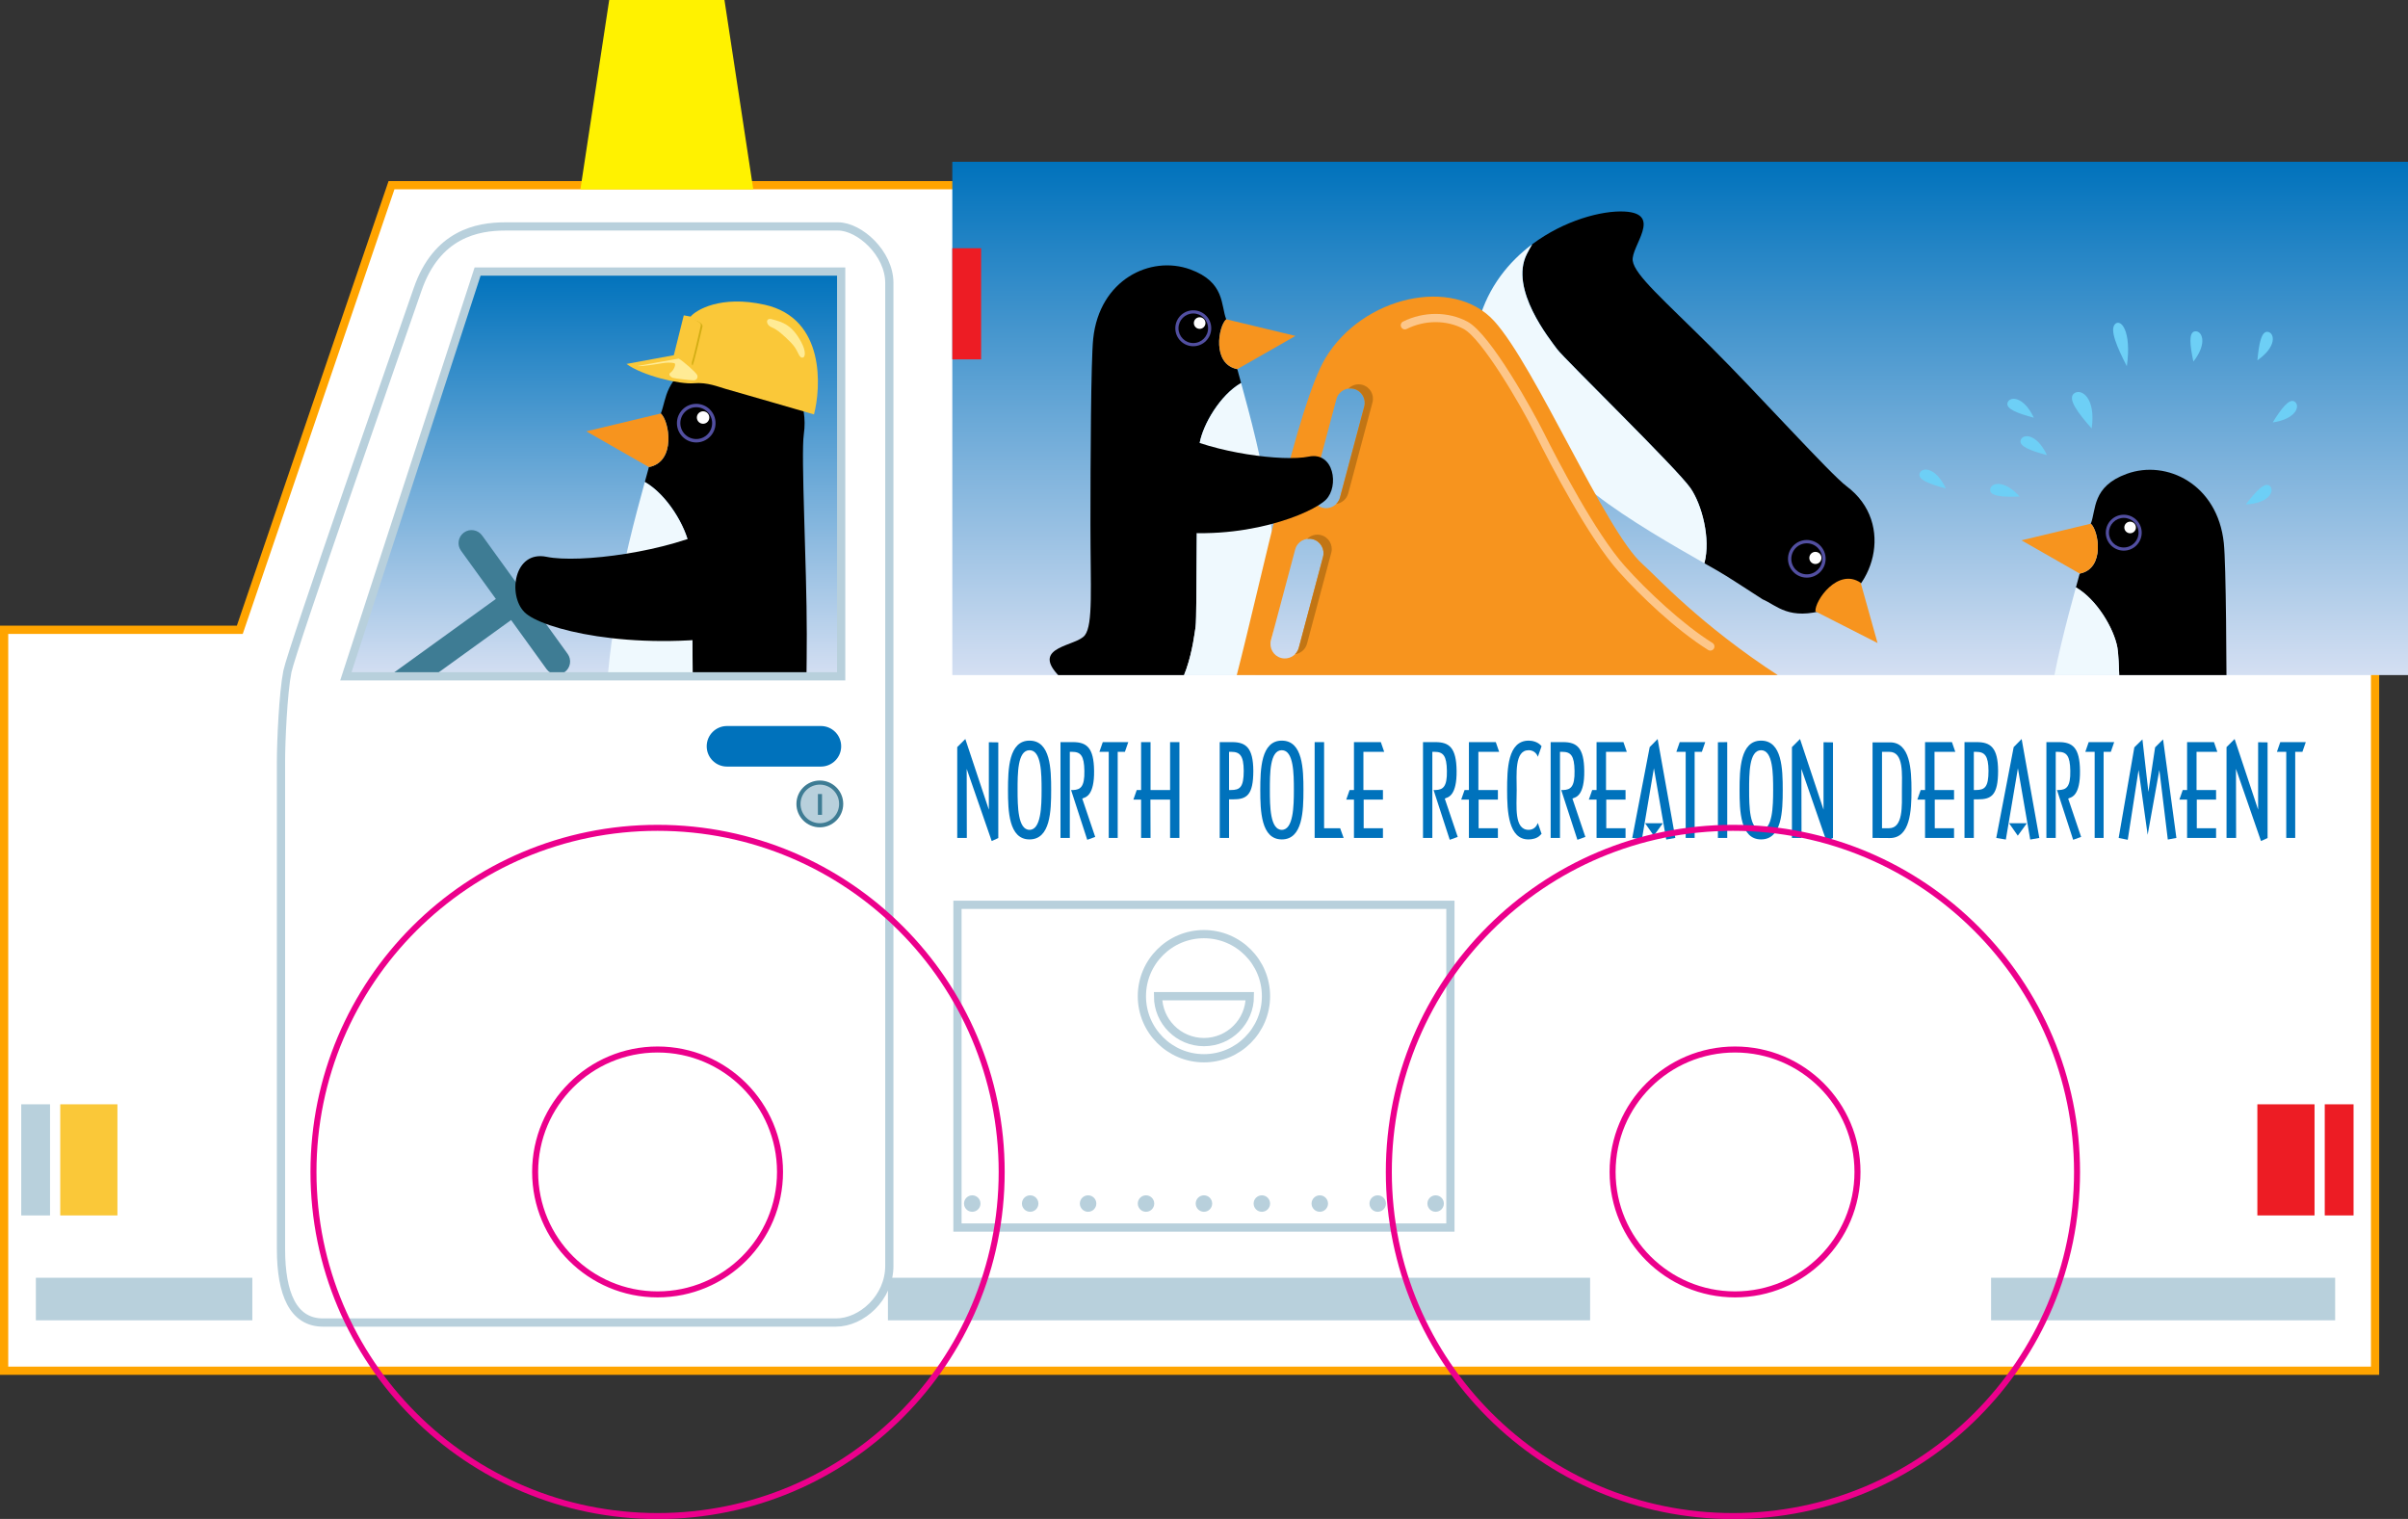 <?xml version="1.0" encoding="utf-8"?>
<!-- Generator: Adobe Illustrator 16.0.0, SVG Export Plug-In . SVG Version: 6.00 Build 0)  -->
<!DOCTYPE svg PUBLIC "-//W3C//DTD SVG 1.1//EN" "http://www.w3.org/Graphics/SVG/1.1/DTD/svg11.dtd">
<svg version="1.1" xmlns="http://www.w3.org/2000/svg" xmlns:xlink="http://www.w3.org/1999/xlink" x="0px" y="0px"
	 width="801.37px" height="505.491px" viewBox="0 0 801.37 505.491" enable-background="new 0 0 801.37 505.491"
	 xml:space="preserve">
<rect x="0" y="0" width="801.37" height="505.491" fill="#333333" stroke="none"/>
<g id="Layer_6">
</g>
<g id="truck">
	<polygon fill="#FFFFFF" stroke="#FFA400" stroke-width="2.74" points="130.287,61.639 79.806,209.584 1.37,209.584 1.37,456.159 
		790.411,456.159 790.411,61.639 	"/>
	<rect x="773.664" y="367.498" fill="#ED1C24" width="9.589" height="36.986"/>
	<rect x="751.239" y="367.498" fill="#ED1C24" width="19.03" height="36.986"/>
	<rect x="7.066" y="367.498" fill="#B8D0DC" width="9.589" height="36.986"/>
	<rect x="20.049" y="367.498" fill="#FAC839" width="19.031" height="36.986"/>
	<rect x="295.5" y="425.219" fill="#B8D0DC" width="233.68" height="14.162"/>
	<rect x="662.623" y="425.219" fill="#B8D0DC" width="114.503" height="14.162"/>
	<rect x="11.938" y="425.219" fill="#B8D0DC" width="72.037" height="14.162"/>
	<rect x="318.641" y="301.107" fill="none" stroke="#B8D0DC" stroke-width="2.74" width="164.048" height="107.399"/>
	<circle fill="none" stroke="#B8D0DC" stroke-width="2.74" cx="400.665" cy="331.521" r="20.652"/>
	<path fill="none" stroke="#B8D0DC" stroke-width="2.74" d="M415.941,331.521c0,8.436-6.839,15.274-15.276,15.274
		c-8.436,0-15.274-6.839-15.274-15.274H415.941z"/>
	<circle fill="#B8D0DC" cx="400.665" cy="400.528" r="2.74"/>
	<circle fill="#B8D0DC" cx="419.941" cy="400.528" r="2.74"/>
	<circle fill="#B8D0DC" cx="439.219" cy="400.528" r="2.74"/>
	<circle fill="#B8D0DC" cx="458.496" cy="400.528" r="2.74"/>
	<circle fill="#B8D0DC" cx="477.773" cy="400.528" r="2.739"/>
	<circle fill="#B8D0DC" cx="323.556" cy="400.528" r="2.74"/>
	<circle fill="#B8D0DC" cx="342.833" cy="400.528" r="2.74"/>
	<circle fill="#B8D0DC" cx="362.11" cy="400.528" r="2.74"/>
	<circle fill="#B8D0DC" cx="381.388" cy="400.528" r="2.74"/>
	<g>
		<path fill="#0072BC" d="M330.032,279.886l-8.322-24.015l0.042,22.979h-3.188v-30.225l2.69-2.691l7.826,23.518V247.01l3.148,0.042
			v31.84L330.032,279.886z"/>
		<path fill="#0072BC" d="M342.619,279.346c-6.915,0-7.164-9.48-7.164-16.437c0-6.957,0.249-16.437,7.164-16.437
			c6.998,0,7.204,9.48,7.204,16.437C349.823,269.865,349.574,279.346,342.619,279.346z M342.619,249.66
			c-4.016,0-3.976,7.867-3.976,13.249c0,5.383,0.083,13.249,3.976,13.249c3.85,0,4.016-7.866,4.016-13.249
			C346.635,257.527,346.593,249.66,342.619,249.66z"/>
		<path fill="#0072BC" d="M361.83,279.472l-5.383-16.562h0.745c2.237-0.125,3.81-0.87,3.684-6.417
			c-0.082-4.968-1.2-6.294-4.098-6.294h-0.747v28.652h-3.105v-31.881h4.141c4.597,0,6.956,1.864,7.039,9.523
			c0.125,8.198-2.816,8.82-3.478,9.067l-0.456,0.208l4.308,12.753L361.83,279.472z"/>
		<path fill="#0072BC" d="M374.368,250.198h-2.401v28.652h-2.982v-28.652h-3.105l1.119-3.229h8.487L374.368,250.198z"/>
		<path fill="#0072BC" d="M389.396,278.85v-12.751h-6.542l0.042,12.751h-3.146v-12.751h-2.567l1.119-3.189h1.449v-15.941h3.146
			v15.941h6.5v-15.941h3.106v31.881H389.396z"/>
		<path fill="#0072BC" d="M410.346,266.016h-1.324v12.834h-3.106v-31.881h4.142c4.554,0,6.996,1.864,7.039,9.523
			C417.096,264.689,414.86,266.016,410.346,266.016z M409.765,250.198h-0.743v12.711h0.62c2.98,0,4.265-0.87,4.265-6.417
			C413.867,251.523,412.666,250.198,409.765,250.198z"/>
		<path fill="#0072BC" d="M426.579,279.346c-6.916,0-7.165-9.48-7.165-16.437c0-6.957,0.249-16.437,7.165-16.437
			c6.996,0,7.202,9.48,7.202,16.437C433.781,269.865,433.532,279.346,426.579,279.346z M426.579,249.66
			c-4.019,0-3.977,7.867-3.977,13.249c0,5.383,0.083,13.249,3.977,13.249c3.85,0,4.016-7.866,4.016-13.249
			C430.594,257.527,430.551,249.66,426.579,249.66z"/>
		<path fill="#0072BC" d="M437.508,278.85v-31.881h3.146v28.652h5.341l1.161,3.229H437.508z"/>
		<path fill="#0072BC" d="M453.738,250.198v12.711h6.498v3.189h-6.415v9.522h6.415v3.229h-9.645v-12.751h-2.566l1.116-3.189h1.45
			v-15.941h8.941l1.118,3.229H453.738z"/>
		<path fill="#0072BC" d="M482.47,279.472l-5.381-16.562h0.744c2.236-0.125,3.81-0.87,3.687-6.417
			c-0.083-4.968-1.201-6.294-4.099-6.294h-0.747v28.652h-3.104v-31.881h4.14c4.596,0,6.956,1.864,7.039,9.523
			c0.123,8.198-2.817,8.82-3.479,9.067l-0.455,0.208l4.306,12.753L482.47,279.472z"/>
		<path fill="#0072BC" d="M491.995,250.198v12.711h6.499v3.189h-6.419v9.522h6.419v3.229h-9.648v-12.751h-2.565l1.118-3.189h1.447
			v-15.941h8.944l1.118,3.229H491.995z"/>
		<path fill="#0072BC" d="M512.489,278.021c-0.992,1.036-2.651,1.324-3.77,1.324c-6.748,0.085-7.159-9.397-7.159-16.354
			c0-6.997,0.163-16.479,7.159-16.52c1.201,0,2.9,0.372,4.019,1.532l0.289,0.332l-1.241,3.52l-0.166-0.415
			c-0.581-1.16-1.656-1.78-2.9-1.78c-4.76,0-3.973,7.95-3.973,13.332c0,5.342-0.91,13.166,3.973,13.166
			c1.118,0,2.196-0.538,2.777-1.696l0.289-0.581l1.241,3.603L512.489,278.021z"/>
		<path fill="#0072BC" d="M524.952,279.472l-5.383-16.562h0.746c2.234-0.125,3.808-0.87,3.685-6.417
			c-0.083-4.968-1.202-6.294-4.1-6.294h-0.746v28.652h-3.104v-31.881h4.139c4.597,0,6.957,1.864,7.039,9.523
			c0.124,8.198-2.814,8.82-3.478,9.067l-0.455,0.208l4.305,12.753L524.952,279.472z"/>
		<path fill="#0072BC" d="M534.474,250.198v12.711h6.498v3.189h-6.418v9.522h6.418v3.229h-9.645v-12.751h-2.568l1.118-3.189h1.45
			v-15.941h8.941l1.118,3.229H534.474z"/>
		<path fill="#0072BC" d="M554.513,279.389l-4.099-23.725l-4.016,23.725l-3.189-0.539l5.798-30.225l2.648-2.691l5.881,32.917
			L554.513,279.389z M550.372,278.104l-2.897-4.14h5.921L550.372,278.104z"/>
		<path fill="#0072BC" d="M566.372,250.198h-2.403v28.652h-2.98v-28.652h-3.106l1.119-3.229h8.489L566.372,250.198z"/>
		<path fill="#0072BC" d="M571.711,278.85v-31.84l3.104-0.042v31.881H571.711z"/>
		<path fill="#0072BC" d="M586.079,279.346c-6.913,0-7.162-9.48-7.162-16.437c0-6.957,0.249-16.437,7.162-16.437
			c6.997,0,7.206,9.48,7.206,16.437C593.285,269.865,593.036,279.346,586.079,279.346z M586.079,249.66
			c-4.016,0-3.976,7.867-3.976,13.249c0,5.383,0.086,13.249,3.976,13.249c3.851,0,4.017-7.866,4.017-13.249
			C590.095,257.527,590.052,249.66,586.079,249.66z"/>
		<path fill="#0072BC" d="M607.815,279.886l-8.321-24.015l0.041,22.979h-3.187v-30.225l2.688-2.691l7.826,23.518V247.01l3.146,0.042
			v31.84L607.815,279.886z"/>
		<path fill="#0072BC" d="M628.933,278.892l-5.758-0.042v-31.798h5.798c6.75-0.042,7.162,9.152,7.162,15.899
			C636.135,269.741,635.723,278.892,628.933,278.892z M628.767,250.198h-2.443v25.423h2.317c4.763,0,4.305-7.453,4.305-12.67
			C632.946,257.776,633.653,250.198,628.767,250.198z"/>
		<path fill="#0072BC" d="M643.795,250.198v12.711h6.501v3.189h-6.418v9.522h6.418v3.229h-9.647v-12.751h-2.568l1.118-3.189h1.45
			v-15.941h8.944l1.118,3.229H643.795z"/>
		<path fill="#0072BC" d="M658.203,266.016h-1.324v12.834h-3.104v-31.881h4.139c4.554,0,6.997,1.864,7.04,9.523
			C664.954,264.689,662.716,266.016,658.203,266.016z M657.625,250.198h-0.747v12.711h0.621c2.983,0,4.265-0.87,4.265-6.417
			C661.724,251.523,660.523,250.198,657.625,250.198z"/>
		<path fill="#0072BC" d="M675.65,279.389l-4.099-23.725l-4.017,23.725l-3.188-0.539l5.798-30.225l2.648-2.691l5.881,32.917
			L675.65,279.389z M671.511,278.104l-2.9-4.14h5.921L671.511,278.104z"/>
		<path fill="#0072BC" d="M689.934,279.472l-5.38-16.562h0.743c2.237-0.125,3.811-0.87,3.685-6.417
			c-0.08-4.968-1.198-6.294-4.099-6.294h-0.744v28.652h-3.106v-31.881h4.142c4.597,0,6.954,1.864,7.04,9.523
			c0.123,8.198-2.817,8.82-3.479,9.067l-0.457,0.208l4.308,12.753L689.934,279.472z"/>
		<path fill="#0072BC" d="M702.475,250.198h-2.403v28.652h-2.98v-28.652h-3.106l1.119-3.229h8.486L702.475,250.198z"/>
		<path fill="#0072BC" d="M721.436,279.389l-2.814-23.146l-3.896,21.572l-3.021-21.572l-3.602,23.229l-3.023-0.622l5.217-30.142
			l2.692-2.65l1.985,17.474l2.236-14.824l2.651-2.65l4.431,32.792L721.436,279.389z"/>
		<path fill="#0072BC" d="M731,250.198v12.711h6.499v3.189h-6.418v9.522h6.418v3.229h-9.647v-12.751h-2.566l1.119-3.189h1.447
			v-15.941h8.944l1.118,3.229H731z"/>
		<path fill="#0072BC" d="M752.448,279.886l-8.323-24.015l0.04,22.979h-3.187v-30.225l2.691-2.691l7.823,23.518V247.01l3.146,0.042
			v31.84L752.448,279.886z"/>
		<path fill="#0072BC" d="M766.235,250.198h-2.402v28.652h-2.98v-28.652h-3.106l1.118-3.229h8.489L766.235,250.198z"/>
	</g>
</g>
<g id="Layer_4">
	<linearGradient id="SVGID_1_" gradientUnits="userSpaceOnUse" x1="197.52" y1="225.07" x2="197.52" y2="90.378">
		<stop  offset="0" style="stop-color:#D4DFF2"/>
		<stop  offset="1" style="stop-color:#0072BC"/>
	</linearGradient>
	<polygon fill="url(#SVGID_1_)" stroke="#0072BC" stroke-width="2.055" points="115.103,225.07 158.938,90.378 279.938,90.378 
		279.938,225.07 	"/>
	<linearGradient id="SVGID_2_" gradientUnits="userSpaceOnUse" x1="559.147" y1="224.657" x2="559.147" y2="53.837">
		<stop  offset="0" style="stop-color:#D4DFF2"/>
		<stop  offset="1" style="stop-color:#0072BC"/>
	</linearGradient>
	<rect x="316.924" y="53.837" fill="url(#SVGID_2_)" width="484.446" height="170.82"/>
	<g>
		<path fill="#3E7C94" d="M170.091,206.341l11.8,16.333c1.401,1.939,4.108,2.375,6.048,0.975c1.938-1.4,2.373-4.108,0.972-6.047
			l-28.466-39.405c-1.402-1.938-4.108-2.375-6.047-0.975c-1.938,1.401-2.376,4.108-0.975,6.047l11.596,16.05l-35.63,25.74h14.79
			L170.091,206.341z"/>
	</g>
</g>
<g id="Layer_1">
	<g>
		<defs>
			<polygon id="SVGID_3_" points="115.729,224.919 159.564,90.228 280.563,90.228 280.563,224.919 			"/>
		</defs>
		<clipPath id="SVGID_4_">
			<use xlink:href="#SVGID_3_"  overflow="visible"/>
		</clipPath>
		<path clip-path="url(#SVGID_4_)" d="M270.476,250.612c-2.974-3.965-1.983-16.853-1.983-39.654c0-22.8-1.982-59.48-0.991-66.42
			c2.998-20.979-19.827-32.714-34.697-24.784c-11.768,6.276-10.905,12.888-12.887,17.845c2.805,2.399,5.232,16.076-3.965,17.844
			c-0.402,1.475-0.861,3.138-1.354,4.939c7.517,4.329,13.586,14.75,14.827,21.487c1.451,7.879,0.829,61.789,1.451,65.729
			c0.622,3.94,2.903,26.126,15.758,30.272c1.197,0.387,2.408,0.724,3.623,1.037c13.527-1.976,24.977-8.688,30.133-14.416
			C289.311,254.578,273.449,254.578,270.476,250.612z"/>
		<path clip-path="url(#SVGID_4_)" fill="#EFF9FE" d="M230.875,247.598c-0.622-3.939,0-57.85-1.451-65.729
			c-1.241-6.736-7.31-17.158-14.827-21.487c-3.158,11.514-7.836,28.93-9.551,42.646c-1.982,15.862-10.905,56.507,13.879,70.385
			c10.462,5.858,21.449,6.938,31.33,5.494c-1.214-0.313-2.425-0.65-3.623-1.037C233.778,273.724,231.497,251.538,230.875,247.598z"
			/>
		<path clip-path="url(#SVGID_4_)" fill="#F7941E" d="M219.917,137.6l-24.784,5.947l20.819,11.896
			C225.149,153.676,222.722,139.999,219.917,137.6z"/>
		<path clip-path="url(#SVGID_4_)" fill="#FAC839" d="M208.48,121.116c5.391,3.94,17.833,6.843,22.394,6.428
			c4.562-0.415,8.294,1.244,10.575,1.866s29.443,8.501,29.443,8.501c2.28-8.708,3.939-31.931-16.381-36.493
			c-14.769-3.315-23.015,1.866-24.674,3.939l-2.281-0.414l-3.317,13.27L208.48,121.116z"/>
		<circle clip-path="url(#SVGID_4_)" fill="#524FA1" cx="231.704" cy="140.814" r="6.427"/>
		<circle clip-path="url(#SVGID_4_)" cx="231.704" cy="140.814" r="5.291"/>
		<circle clip-path="url(#SVGID_4_)" fill="#FFFFFF" cx="233.985" cy="138.948" r="2.074"/>
		<path clip-path="url(#SVGID_4_)" fill="#FFEB95" d="M225.872,119.33c1.514,0.865,5.84,4.649,6.164,5.515
			c0.324,0.865-0.216,1.73-1.189,1.73c-0.973,0-6.489-0.648-7.03-0.865c-0.541-0.216-1.622-1.081-0.649-1.73
			c0.974-0.648,2.056-2.919,1.19-3.136c-0.866-0.216-2.596-0.216-3.786,0c-1.19,0.217-7.138,1.19-8.436,0.974
			C214.841,121.276,225.872,119.33,225.872,119.33z"/>
		<path clip-path="url(#SVGID_4_)" fill="#D2AD14" d="M231.171,106.46c0.757,0.433,2.271,0.973,2.055,1.838
			c-0.217,0.866-2.38,10.49-2.704,11.354c-0.324,0.865-0.432,1.514-0.108,1.947c0.325,0.432,3.137-12.004,3.353-12.869
			C233.983,107.866,232.793,107.108,231.171,106.46z"/>
		<path clip-path="url(#SVGID_4_)" fill="#FFEB95" d="M256.763,106.202c3.875,1.011,6.908,2.022,9.941,7.75
			c1.646,3.109,1.349,5.224,0.168,5.055c-1.18-0.168-1.18-2.528-3.707-5.055c-2.527-2.527-4.381-4.212-6.403-5.054
			C254.741,108.055,254.793,105.688,256.763,106.202z"/>
		<path clip-path="url(#SVGID_4_)" d="M238.752,175.27c-16.219,8.432-45.977,12.268-56.833,10.035
			c-10.855-2.233-13.024,12.71-7.404,18.394c5.62,5.682,35.315,13.148,70.82,7.778"/>
	</g>
	<g>
		<defs>
			<rect id="SVGID_5_" x="316.924" y="53.837" width="484.446" height="170.82"/>
		</defs>
		<clipPath id="SVGID_6_">
			<use xlink:href="#SVGID_5_"  overflow="visible"/>
		</clipPath>
		<path clip-path="url(#SVGID_6_)" d="M543.366,86.791c0.689,4.78,10.271,12.963,26.009,28.652
			c15.741,15.686,39.698,42.292,45.169,46.381c16.545,12.366,8.944,36.197-6.765,41.005c-12.427,3.806-16.398-1.338-21.182-3.38
			c-4.028-2.586-12.288-8.018-15.046-9.54c-1.298-0.737-2.76-1.564-4.343-2.463c2.181-8.167-0.837-19.529-4.634-25.018
			c-4.438-6.424-42.083-43.086-44.376-46.227c-2.29-3.139-16.037-19.978-10.055-31.705c0.557-1.093,1.156-2.16,1.776-3.215
			c10.672-7.979,23.184-11.265,30.683-10.883C553.586,71.06,542.674,82.01,543.366,86.791z"/>
		<path clip-path="url(#SVGID_6_)" fill="#EFF9FE" d="M518.199,116.201c2.293,3.141,39.938,39.803,44.376,46.227
			c3.797,5.489,6.814,16.851,4.634,25.018c-10.123-5.742-25.363-14.495-36.011-22.749c-12.314-9.544-46.51-31.349-39.041-58.007
			c3.153-11.252,9.968-19.581,17.764-25.409c-0.62,1.055-1.22,2.122-1.776,3.215C502.162,96.223,515.909,113.062,518.199,116.201z"
			/>
		<path clip-path="url(#SVGID_6_)" fill="#F7941E" d="M604.166,203.464l20.674,10.528l-5.616-20.054
			C611.678,188.797,603.897,199.877,604.166,203.464z"/>
		<circle clip-path="url(#SVGID_6_)" fill="#524FA1" cx="601.297" cy="185.964" r="6.265"/>
		<circle clip-path="url(#SVGID_6_)" cx="601.296" cy="185.965" r="5.157"/>
		<circle clip-path="url(#SVGID_6_)" fill="#FFFFFF" cx="604.153" cy="185.673" r="2.021"/>
		<path clip-path="url(#SVGID_6_)" d="M361.047,211.392c2.767-3.689,1.844-15.678,1.844-36.891c0-21.212,0.165-54.56,0.923-61.793
			c2.056-19.608,19.008-27.862,32.28-23.057c11.667,4.224,10.146,11.99,11.989,16.601c-2.608,2.232-4.867,14.958,3.689,16.602
			c0.375,1.373,0.8,2.918,1.26,4.594c-6.992,4.027-12.639,13.724-13.793,19.99c-1.35,7.33-0.772,57.485-1.35,61.149
			c-0.578,3.666-2.701,24.307-14.662,28.164c-1.113,0.36-2.239,0.673-3.37,0.965c-12.584-1.838-23.235-8.083-28.032-13.412
			C343.522,215.082,358.28,215.082,361.047,211.392z"/>
		<path clip-path="url(#SVGID_6_)" fill="#EFF9FE" d="M397.889,208.587c0.577-3.665,0-53.82,1.35-61.149
			c1.154-6.267,6.801-15.963,13.793-19.99c2.938,10.711,7.291,26.915,8.886,39.675c1.844,14.756,10.146,52.57-12.912,65.482
			c-9.733,5.451-19.954,6.454-29.148,5.111c1.131-0.292,2.257-0.605,3.37-0.965C395.188,232.894,397.311,212.253,397.889,208.587z"
			/>
		<path clip-path="url(#SVGID_6_)" fill="#F7941E" d="M408.083,106.252l23.058,5.534l-19.368,11.067
			C403.215,121.209,405.474,108.484,408.083,106.252z"/>
		<circle clip-path="url(#SVGID_6_)" fill="#524FA1" cx="397.117" cy="109.243" r="5.979"/>
		<circle clip-path="url(#SVGID_6_)" cx="397.117" cy="109.243" r="4.922"/>
		<circle clip-path="url(#SVGID_6_)" fill="#FFFFFF" cx="399.238" cy="107.507" r="1.93"/>
		<path clip-path="url(#SVGID_6_)" d="M742.842,279.418c-2.766-3.688-1.843-15.678-1.843-36.891c0-21.212-0.165-54.56-0.923-61.793
			c-2.057-19.608-19.009-27.862-32.28-23.057c-11.667,4.224-10.146,11.99-11.989,16.601c2.608,2.232,4.867,14.957-3.689,16.602
			c-0.375,1.372-0.8,2.918-1.26,4.594c6.992,4.027,12.639,13.724,13.793,19.99c1.35,7.33,0.772,57.485,1.35,61.149
			c0.578,3.666,2.701,24.306,14.662,28.165c1.113,0.358,2.239,0.672,3.37,0.965c12.584-1.84,23.235-8.083,28.032-13.413
			C760.368,283.108,745.609,283.108,742.842,279.418z"/>
		<path clip-path="url(#SVGID_6_)" fill="#EFF9FE" d="M706,276.614c-0.577-3.665,0-53.82-1.35-61.149
			c-1.154-6.267-6.801-15.963-13.793-19.99c-2.938,10.711-7.291,26.915-8.886,39.675c-1.844,14.756-10.146,52.569,12.912,65.481
			c9.733,5.45,19.954,6.454,29.148,5.112c-1.131-0.293-2.257-0.606-3.37-0.965C708.702,300.92,706.579,280.279,706,276.614z"/>
		<path clip-path="url(#SVGID_6_)" fill="#F7941E" d="M695.807,174.278l-23.058,5.534l19.368,11.067
			C700.674,189.235,698.416,176.511,695.807,174.278z"/>
		<circle clip-path="url(#SVGID_6_)" fill="#524FA1" cx="706.773" cy="177.27" r="5.979"/>
		<circle clip-path="url(#SVGID_6_)" cx="706.773" cy="177.27" r="4.922"/>
		<circle clip-path="url(#SVGID_6_)" fill="#FFFFFF" cx="708.894" cy="175.534" r="1.93"/>
		<g clip-path="url(#SVGID_6_)">
			<g>
				<path fill="#F7941E" d="M546.575,187.671c-12.328-10.959-35.616-65.753-49.314-80.822
					c-13.699-15.068-43.836-8.219-56.165,12.329c-9.206,15.344-20.917,72.166-29.606,105.892h180.736
					C565.59,207.761,551.496,192.044,546.575,187.671z M440.299,185.317l-8.067,30.254c-0.683,2.559-3.31,4.08-5.867,3.397
					c-2.56-0.682-4.081-3.31-3.398-5.868l8.068-30.255c0.682-2.558,3.31-4.079,5.867-3.397
					C439.461,180.131,440.982,182.759,440.299,185.317z M454.014,135.296l-8.067,30.255c-0.683,2.558-3.31,4.079-5.868,3.397
					s-4.08-3.31-3.397-5.868l8.068-30.254c0.682-2.559,3.31-4.08,5.867-3.397C453.175,130.11,454.697,132.737,454.014,135.296z"/>
			</g>
		</g>
		<path clip-path="url(#SVGID_6_)" d="M391.293,144.145c12.624,6.562,35.783,9.548,44.232,7.809
			c8.448-1.737,10.138,9.893,5.762,14.315c-4.373,4.423-27.483,14.343-55.116,10.164"/>
		<g clip-path="url(#SVGID_6_)">
			<path fill="#FDC689" d="M466.922,107.018c-0.677,0.338-0.951,1.161-0.612,1.838c0.338,0.677,1.161,0.951,1.838,0.612
				c6.03-3.015,13.278-3.022,18.913-0.017c6.065,3.234,18.845,24.945,24.026,35.307c4.964,9.928,17.594,34.235,27.634,45.48
				c6.967,7.804,18.938,19.313,29.744,26.067c0.642,0.401,1.485,0.206,1.887-0.436s0.206-1.486-0.435-1.888
				c-9.885-6.178-21.764-17.292-29.152-25.568c-9.82-11-22.312-35.051-27.228-44.881c-3.121-6.241-17.41-32.353-25.188-36.499
				C481.944,103.618,473.734,103.612,466.922,107.018z"/>
		</g>
		<path clip-path="url(#SVGID_6_)" fill="#C27514" d="M453.356,128.058c-1.709-0.457-3.437,0.087-4.605,1.251
			c0.605-0.081,1.237-0.049,1.866,0.118c2.559,0.682,4.08,3.31,3.397,5.868l-8.067,30.255c-0.227,0.848-0.68,1.567-1.261,2.146
			c1.863-0.249,3.485-1.586,4-3.516l8.068-30.255C457.436,131.368,455.916,128.74,453.356,128.058z"/>
		<path clip-path="url(#SVGID_6_)" fill="#C27514" d="M439.641,178.079c-1.709-0.456-3.437,0.087-4.605,1.251
			c0.606-0.081,1.237-0.049,1.866,0.119c2.56,0.682,4.08,3.31,3.397,5.868l-8.067,30.254c-0.227,0.848-0.68,1.568-1.261,2.146
			c1.864-0.249,3.485-1.586,4-3.516l8.068-30.255C443.721,181.389,442.201,178.762,439.641,178.079z"/>
	</g>
	<path fill="#6DCFF6" d="M681.226,151.46c-3.407-7.214-7.978-7.174-8.738-5.051C671.726,148.534,675.976,150.057,681.226,151.46z"/>
	<path fill="#6DCFF6" d="M676.853,139.013c-3.407-7.214-7.978-7.174-8.738-5.051C667.353,136.087,671.603,137.609,676.853,139.013z"
		/>
	<path fill="#6DCFF6" d="M647.585,162.562c-3.407-7.215-7.978-7.175-8.738-5.051C638.085,159.636,642.335,161.158,647.585,162.562z"
		/>
	<path fill="#6DCFF6" d="M672.142,165.252c-5.362-5.909-9.722-4.539-9.831-2.285C662.203,165.22,666.711,165.439,672.142,165.252z"
		/>
	<path fill="#6DCFF6" d="M696.099,142.598c1.478-10.225-3.483-13.446-5.822-11.698C687.936,132.65,691.434,137.331,696.099,142.598z
		"/>
	<path fill="#6DCFF6" d="M707.804,121.883c1.651-11.783-2.012-15.909-3.903-14.05C702.01,109.692,704.472,115.4,707.804,121.883z"/>
	<path fill="#6DCFF6" d="M729.943,120.341c4.897-6.298,2.799-10.358,0.56-10.077C728.262,110.544,728.823,115.023,729.943,120.341z"
		/>
	<path fill="#6DCFF6" d="M751.253,119.905c6.543-4.567,5.739-9.066,3.517-9.46S751.757,114.494,751.253,119.905z"/>
	<path fill="#6DCFF6" d="M747.384,167.867c7.97-0.377,9.687-4.614,8.018-6.131C753.729,160.216,750.694,163.557,747.384,167.867z"/>
	<path fill="#6DCFF6" d="M756.335,140.587c7.896-1.151,9.193-5.532,7.385-6.881C761.91,132.357,759.211,135.976,756.335,140.587z"/>
</g>
<g id="Layer_2">
	<polygon fill="none" stroke="#B8D0DC" stroke-width="2.74" points="115.103,225.07 158.938,90.378 279.938,90.378 
		279.938,225.07 	"/>
	<path fill="none" stroke="#B8D0DC" stroke-width="2.74" d="M168.101,75.356c-9.235,0-22.73,2.485-29.125,20.955
		c-6.394,18.47-41.912,120.052-43.333,127.155s-2.131,23.442-2.131,29.835c0,6.393,0,147.451,0,162.368
		c0,14.918,4.059,24.457,14.004,24.457c9.945,0,162.167,0,170.69,0c8.524,0,17.759-8.219,17.759-18.874s0-317.127,0-327.072
		s-9.944-18.824-17.048-18.824S168.101,75.356,168.101,75.356z"/>
	<path fill="#0072BC" d="M279.938,248.358c0,3.727-3.021,6.748-6.749,6.748h-31.255c-3.728,0-6.749-3.021-6.749-6.748l0,0
		c0-3.728,3.021-6.749,6.749-6.749h31.255C276.916,241.609,279.938,244.63,279.938,248.358L279.938,248.358z"/>
	<circle fill="#B8D0DC" stroke="#3E7C94" stroke-width="1.37" cx="272.834" cy="267.536" r="7.104"/>
	<line fill="none" stroke="#3E7C94" stroke-width="1.37" x1="272.878" y1="264.245" x2="272.878" y2="271.174"/>
</g>
<g id="wheels">
	<rect x="316.924" y="82.604" fill="#ED1C24" width="9.589" height="36.986"/>
	<polygon fill="#FFF200" points="193.15,63.014 202.74,0 241.096,0 250.685,63.014 	"/>
	<circle fill="none" stroke="#EC008C" stroke-width="2" stroke-miterlimit="10" cx="218.838" cy="390.008" r="40.747"/>
	<circle fill="none" stroke="#EC008C" stroke-width="2" stroke-miterlimit="10" cx="577.412" cy="390.008" r="40.747"/>
	<circle fill="none" stroke="#EC008C" stroke-width="2" stroke-miterlimit="10" cx="218.839" cy="390.006" r="114.515"/>
	<circle fill="none" stroke="#EC008C" stroke-width="2" stroke-miterlimit="10" cx="576.711" cy="390.006" r="114.516"/>
</g>
</svg>
